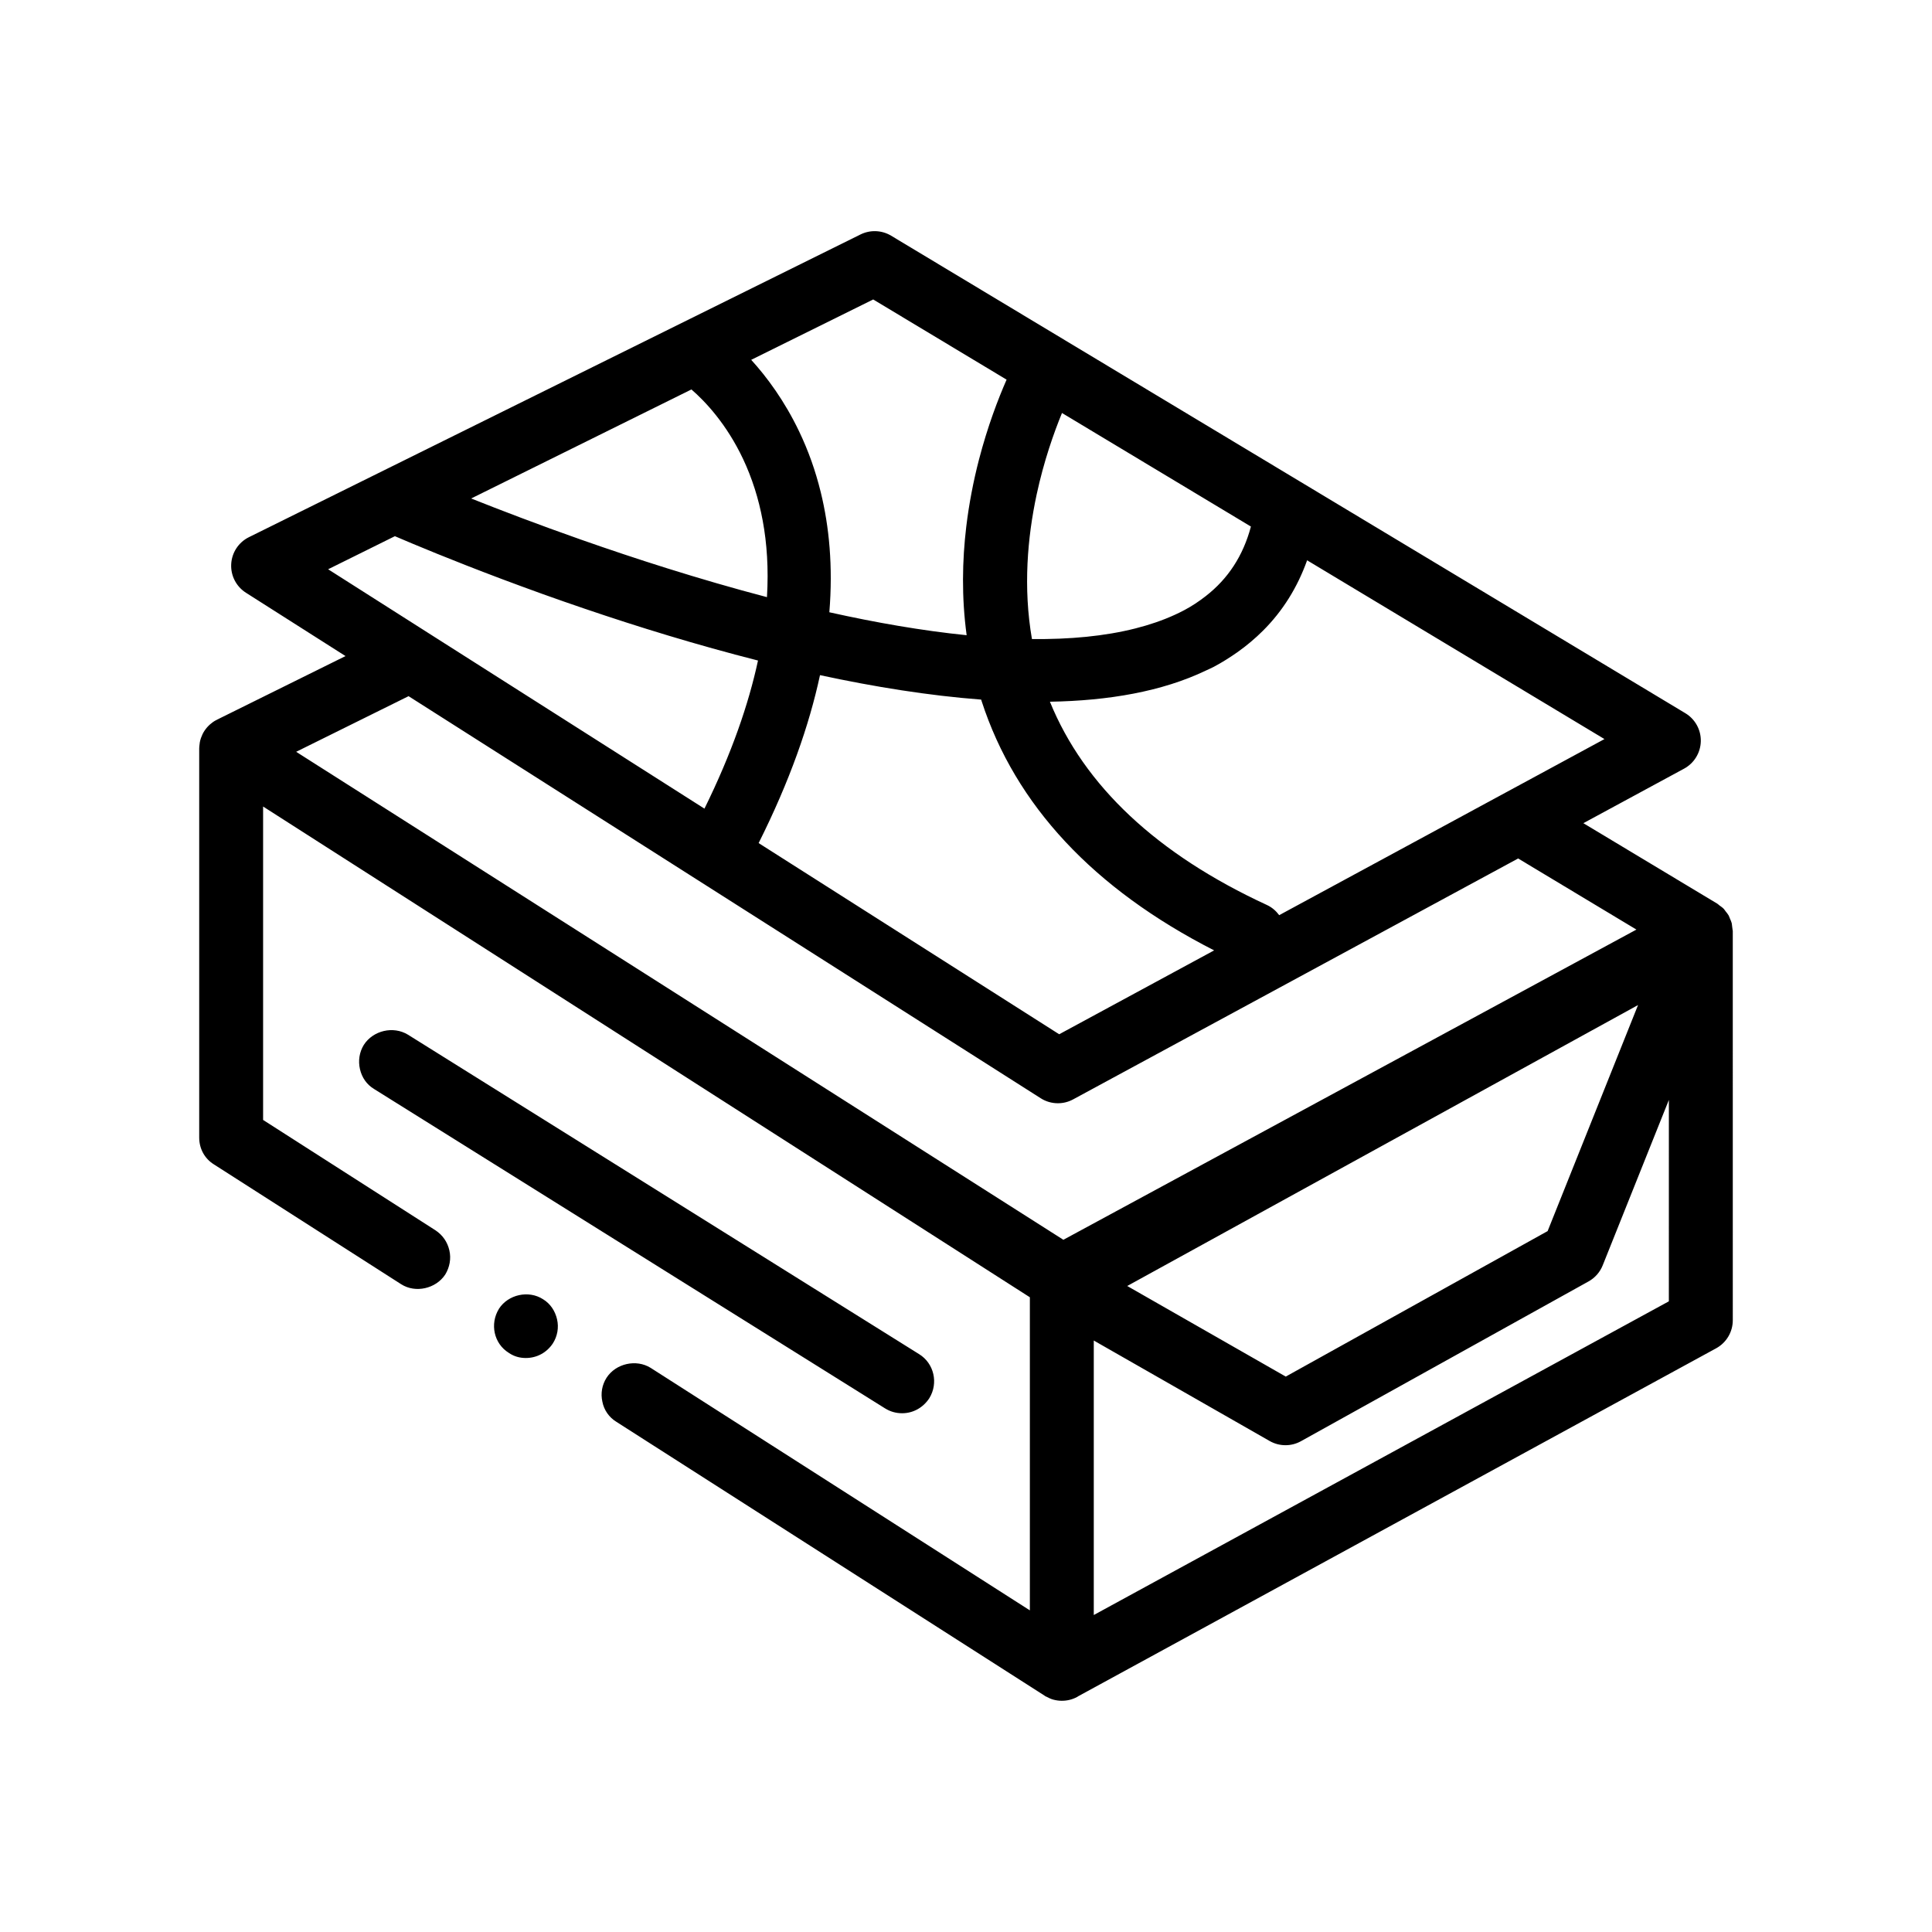 <?xml version="1.0" encoding="UTF-8"?>
<!-- Uploaded to: SVG Repo, www.svgrepo.com, Generator: SVG Repo Mixer Tools -->
<svg fill="#000000" width="800px" height="800px" version="1.1" viewBox="144 144 512 512" xmlns="http://www.w3.org/2000/svg">
 <path d="m603.16 390.46c-0.031-0.309-0.074-0.609-0.121-0.918-0.047-0.309-0.047-0.621-0.121-0.91-0.105-0.422-0.301-0.812-0.469-1.203-0.121-0.273-0.195-0.562-0.336-0.82-0.223-0.395-0.52-0.734-0.805-1.094-0.172-0.215-0.309-0.465-0.5-0.664-0.332-0.348-0.742-0.621-1.137-0.906-0.203-0.145-0.363-0.336-0.578-0.465l-0.039-0.023-35.449-21.305 26.691-14.449c2.676-1.449 4.363-4.219 4.434-7.254 0.07-3.039-1.496-5.879-4.102-7.445l-210.47-126.54c-2.481-1.484-5.535-1.605-8.117-0.328l-162.07 80.219c-2.742 1.355-4.539 4.082-4.699 7.133-0.168 3.055 1.328 5.953 3.91 7.598l26.383 16.781-34.062 16.859c-0.055 0.031-0.098 0.07-0.152 0.102-0.051 0.031-0.109 0.035-0.16 0.066-0.562 0.297-1.066 0.672-1.535 1.082-0.012 0.012-0.02 0.02-0.035 0.031-0.539 0.48-1.008 1.027-1.406 1.621-0.016 0.023-0.035 0.047-0.051 0.07-0.371 0.57-0.664 1.188-0.891 1.844-0.023 0.07-0.051 0.145-0.074 0.215-0.203 0.625-0.324 1.285-0.367 1.953-0.012 0.098-0.016 0.191-0.02 0.289-0.004 0.109-0.02 0.227-0.02 0.344v103.12c0 2.961 1.438 5.586 3.894 7.113l49.613 31.75c3.812 2.453 9.227 1.18 11.684-2.543 0.004-0.004 0.004-0.012 0.012-0.016 1.18-1.945 1.598-4.223 1.09-6.414-0.504-2.203-1.777-4.066-3.723-5.336l-45.637-29.219v-83.059l203.18 130.04 0.02 0.012v82.977l-0.02-0.016-100.48-64.254c-3.805-2.367-9.211-1.184-11.672 2.613 0 0-0.012 0.012-0.012 0.016-1.188 1.863-1.605 4.144-1.102 6.348 0.422 2.207 1.773 4.152 3.727 5.336l113.46 72.559c0.016 0.016 0.039 0.02 0.055 0.035 0.066 0.039 0.109 0.098 0.176 0.137 0.082 0.047 0.172 0.066 0.258 0.105 0.59 0.324 1.195 0.598 1.828 0.777 0.016 0.004 0.035 0.004 0.051 0.012 0.711 0.188 1.438 0.289 2.168 0.289h0.031 0.016c1.438 0 2.793-0.336 4.062-1.02 0.102-0.059 0.195-0.133 0.293-0.191l169.03-92.195c2.719-1.484 4.414-4.336 4.414-7.438l-0.004-103.15c-0.004-0.09-0.027-0.184-0.039-0.273zm-16.898 98.406-152.4 83.129v-72.742l46.602 26.625c1.301 0.746 2.75 1.117 4.203 1.117 1.414 0 2.832-0.352 4.109-1.066l76.203-42.336c1.699-0.941 3.027-2.449 3.75-4.254l17.539-43.848zm-337.61-202.77c5.141 2.211 15.141 6.387 28.234 11.316 3.449 1.293 7.109 2.644 10.957 4.027 3.578 1.285 7.32 2.59 11.195 3.906 13.93 4.742 29.594 9.574 45.84 13.703-2.488 11.516-6.941 24.531-14.191 39.246l-60.668-38.586-8.352-5.309-8.352-5.316-22.359-14.223zm78.582-38.887c3.633 3.148 9.301 9.109 13.723 18.5 1.133 2.41 2.176 5.055 3.09 7.918 0.828 2.606 1.531 5.41 2.09 8.414 1.098 5.93 1.57 12.645 1.117 20.207-9.07-2.379-17.973-4.984-26.48-7.652-3.941-1.234-7.793-2.484-11.543-3.734-3.891-1.293-7.652-2.59-11.281-3.863-11.387-4.004-21.363-7.824-29.086-10.898zm48.172-23.848 35.352 21.25c-2.207 5.023-5.023 12.34-7.332 21.234-0.715 2.754-1.375 5.664-1.953 8.699-0.555 2.898-1.031 5.914-1.406 9.035-1.066 8.926-1.266 18.656 0.105 28.758-11.77-1.188-24.086-3.34-36.387-6.082 0.996-12.188-0.055-22.762-2.281-31.832-0.711-2.891-1.535-5.637-2.457-8.23-0.992-2.785-2.09-5.391-3.254-7.836-3.906-8.172-8.586-14.461-12.715-19zm193.79 116.5-22.434 12.148-8.645 4.676-8.645 4.684-46.477 25.16c-0.82-1.117-1.895-2.07-3.246-2.695-29.109-13.438-48.418-31.543-57.512-53.871 15.582-0.266 29.766-2.719 41.289-8.238 0.715-0.344 1.461-0.648 2.156-1.02 2.207-1.168 4.246-2.469 6.203-3.836 2.492-1.754 4.766-3.684 6.848-5.758 5.199-5.195 9.094-11.422 11.664-18.625zm-207.89-16.941c14.363 3.094 28.852 5.43 42.715 6.481 0.047 0.141 0.082 0.281 0.125 0.422 8.949 27.555 29.664 49.734 61.609 66.039l-41.059 22.227-79.652-50.664c8.254-16.465 13.418-31.273 16.262-44.504zm114.2-39.379c-2.062 7.727-6.031 13.816-11.977 18.438-1.758 1.371-3.641 2.641-5.754 3.754-0.797 0.422-1.613 0.816-2.449 1.199-3.219 1.477-6.715 2.664-10.434 3.606-8.172 2.07-17.445 2.922-27.418 2.816-1.188-6.856-1.477-13.594-1.176-20.012 0.152-3.211 0.449-6.34 0.855-9.359 0.422-3.098 0.957-6.086 1.566-8.934 1.918-8.898 4.57-16.383 6.715-21.602zm-55.699 151.51c1.379 0.883 2.957 1.32 4.543 1.32 1.387 0 2.766-0.336 4.031-1.02l117.94-63.848 31.344 18.844-151.86 82.207-203.32-129.32 29.789-14.742zm158.29-24.703-23.961 59.906-69.398 38.555-42.012-24.008zm-286.47 83.289c0.508 2.203 0.086 4.484-1.098 6.352-0.004 0.004-0.012 0.012-0.012 0.016-1.613 2.445-4.227 3.879-7.184 3.879-1.605 0-3.133-0.422-4.484-1.355-3.981-2.453-5.078-7.699-2.629-11.672v-0.012c2.457-3.809 7.879-4.996 11.684-2.539 1.949 1.18 3.219 3.125 3.723 5.332zm86.961 23.621-135.47-84.672c-1.949-1.18-3.215-3.043-3.723-5.246-0.508-2.203-0.172-4.488 1.02-6.438 2.453-3.809 7.789-5.082 11.684-2.707l135.47 84.664c3.981 2.453 5.164 7.707 2.707 11.684-1.605 2.453-4.231 3.981-7.195 3.981-1.609 0.004-3.133-0.422-4.488-1.266z"/>
</svg>